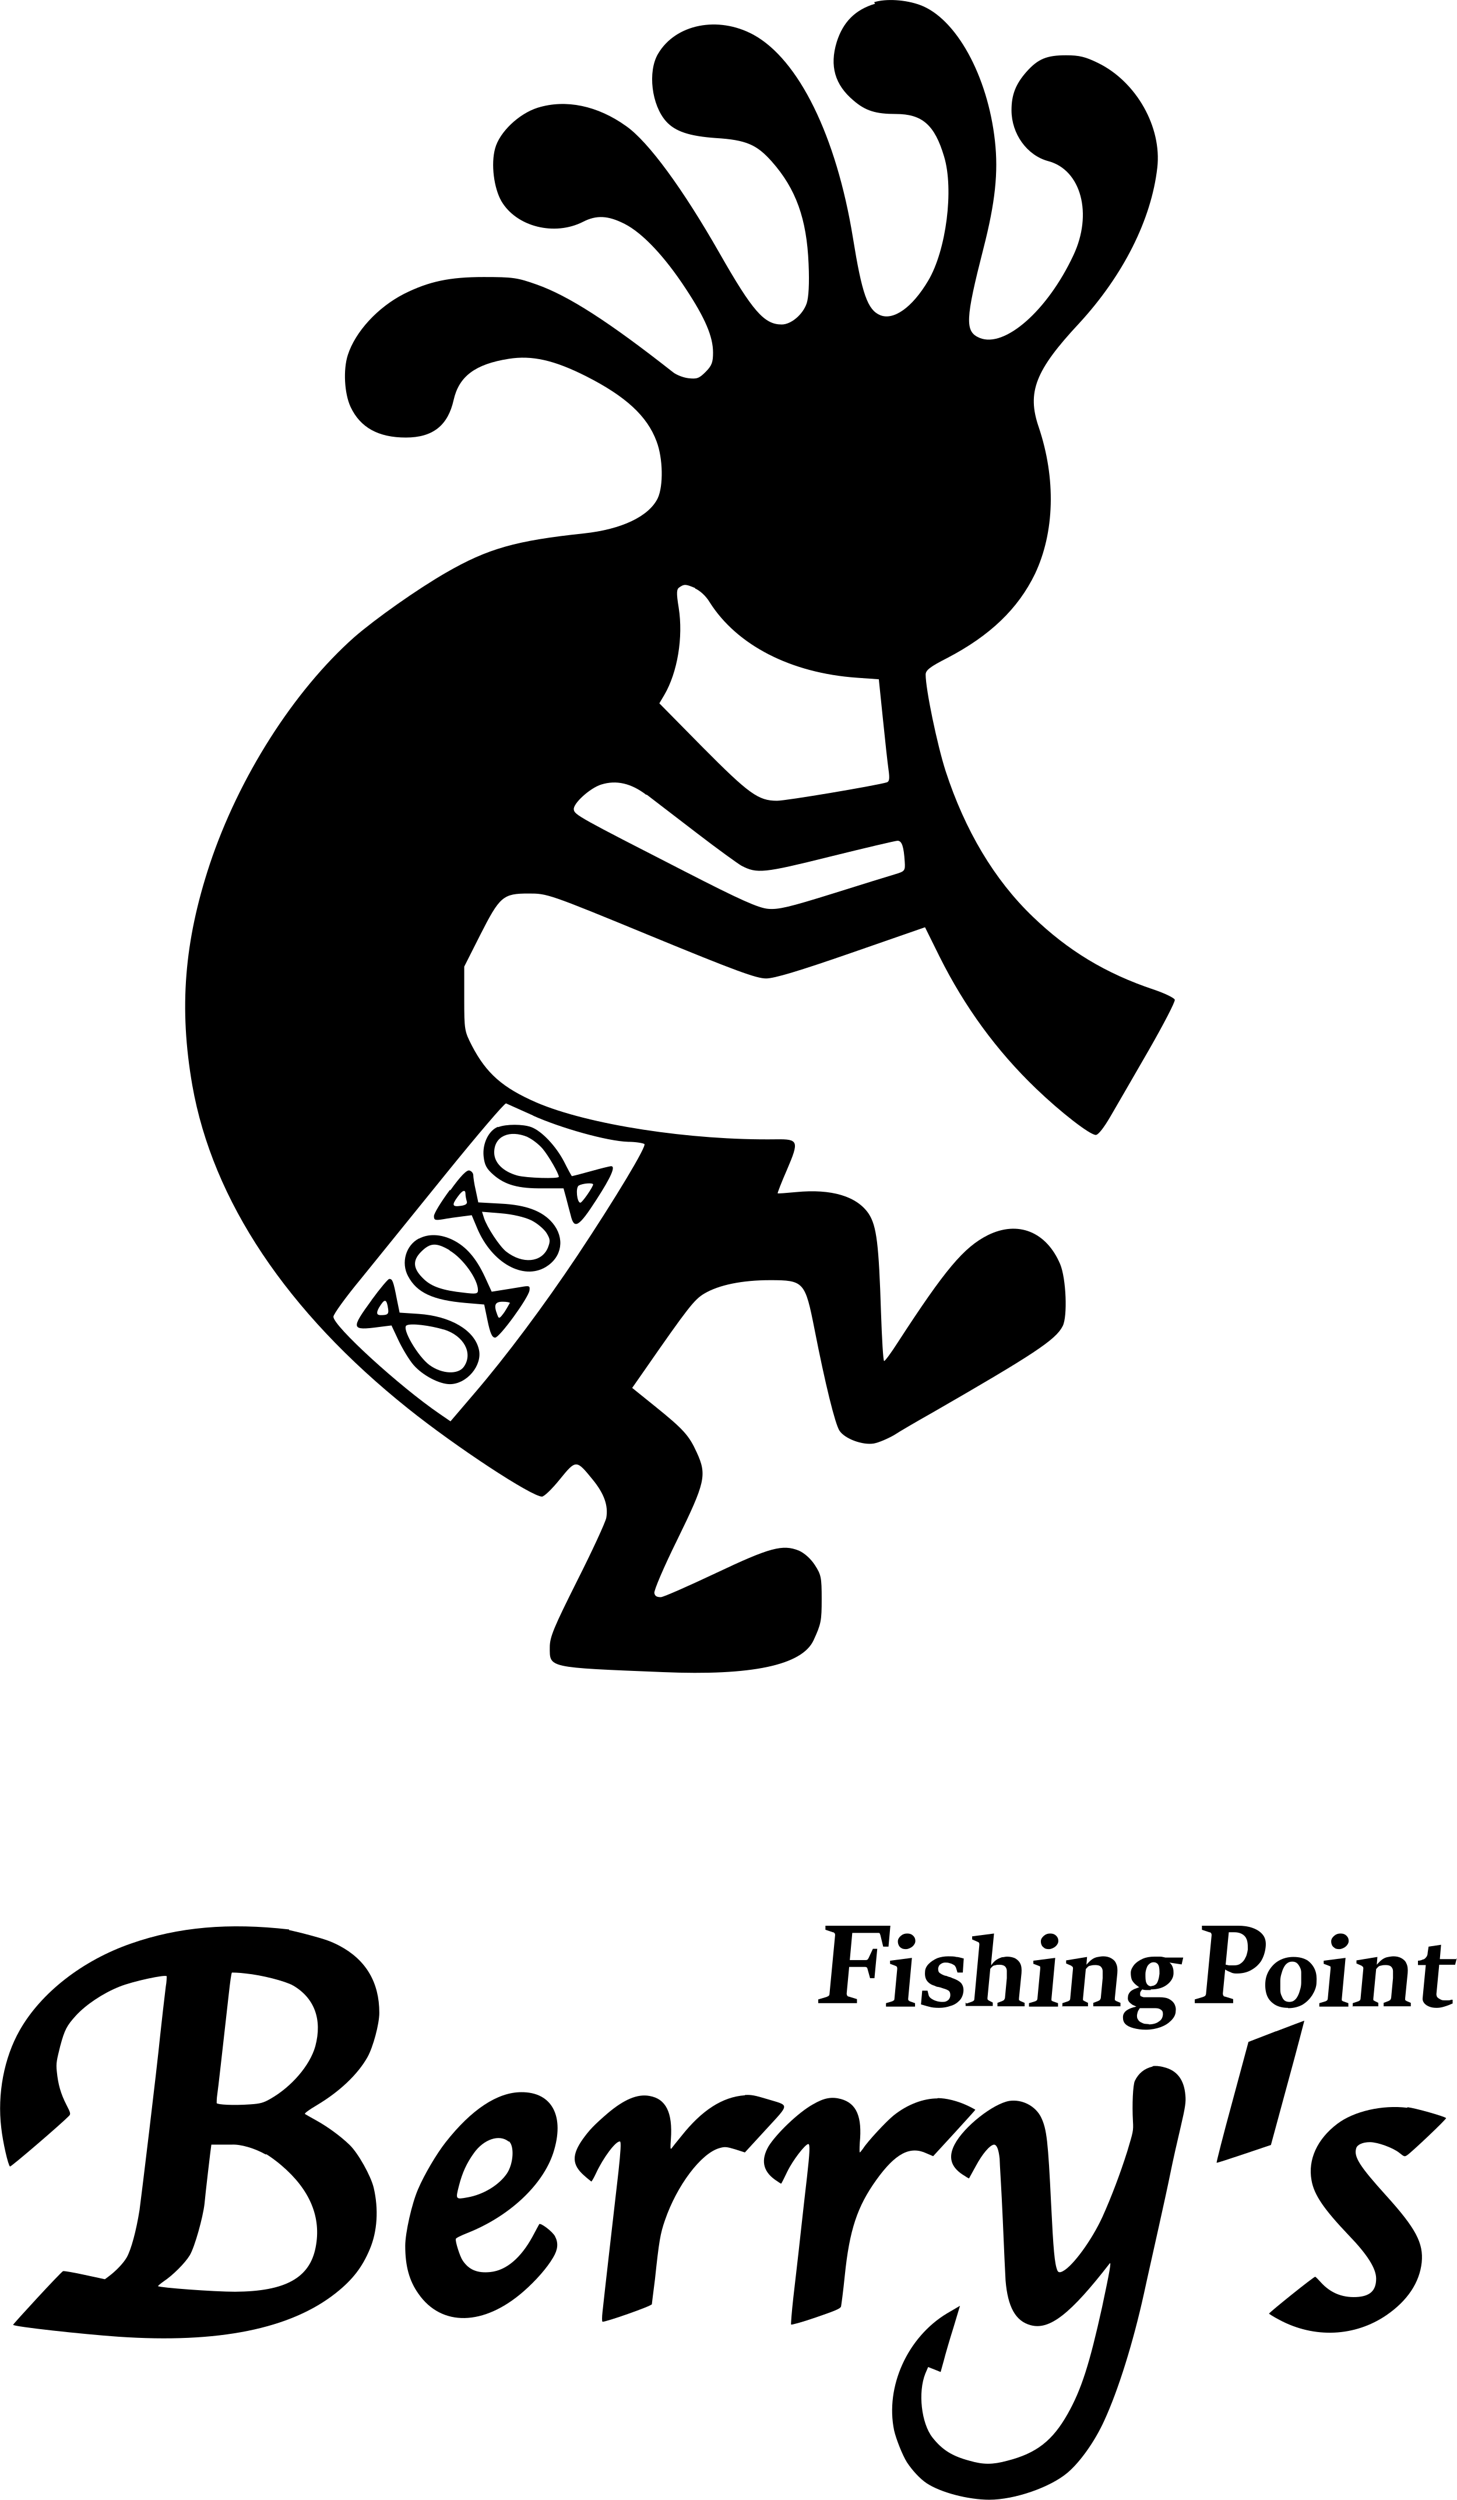 <?xml version="1.0" encoding="UTF-8"?><svg id="_レイヤー_2" xmlns="http://www.w3.org/2000/svg" viewBox="0 0 46.67 80.04"><g id="_レイヤー_2-2"><g id="_レイヤー_2-2"><g><g><path d="M40.87,65.04l-.88,.34-.52,1.93c-.29,1.06-.51,1.93-.5,1.94s.4-.12,.88-.28l.86-.29,.54-1.99c.3-1.09,.53-1.99,.53-1.99,0,0-.41,.15-.9,.34h0Z"/><path d="M45.08,67.49c-.8-.1-1.71,.11-2.24,.51-.65,.49-.95,1.15-.83,1.81,.08,.47,.4,.93,1.19,1.76,.59,.61,.88,1.06,.88,1.39,0,.39-.2,.57-.64,.59-.46,.02-.83-.14-1.13-.47-.08-.09-.16-.17-.18-.18-.03-.02-1.46,1.13-1.48,1.18,0,.01,.14,.1,.33,.2,1.12,.6,2.42,.54,3.43-.15,.67-.46,1.06-1.04,1.13-1.69,.06-.62-.19-1.09-1.14-2.14-.85-.94-1.04-1.24-.96-1.51,.03-.12,.21-.2,.44-.2,.25,0,.74,.18,.94,.34,.16,.13,.17,.13,.25,.08,.14-.09,1.27-1.16,1.25-1.19-.03-.05-.98-.32-1.24-.35h0v.02Z"/><path d="M36.92,66.17c-.26,.06-.45,.21-.57,.46-.06,.13-.09,.75-.06,1.29,.02,.32,0,.35-.18,.96-.23,.73-.52,1.49-.8,2.11-.34,.74-.94,1.56-1.26,1.73-.09,.05-.15,.05-.18-.02-.09-.21-.13-.68-.2-2.11-.1-2.05-.14-2.41-.32-2.79-.18-.37-.61-.59-1.02-.53-.52,.09-1.45,.82-1.75,1.39-.21,.4-.13,.71,.24,.96,.12,.08,.22,.14,.22,.13,0,0,.1-.18,.22-.4,.21-.39,.45-.67,.58-.68,.09,0,.15,.16,.18,.45,0,.13,.06,1,.1,1.94,.04,.94,.08,1.82,.09,1.96,.07,.85,.32,1.3,.8,1.43,.61,.17,1.28-.36,2.53-1.97,.07-.1,0,.27-.24,1.4-.4,1.81-.66,2.63-1.1,3.41-.48,.85-.99,1.26-1.93,1.5-.48,.13-.77,.13-1.22,0-.56-.15-.87-.35-1.18-.74-.36-.46-.47-1.45-.23-2.05l.09-.21,.2,.08,.2,.08,.1-.36c.05-.2,.19-.68,.31-1.06l.21-.7-.41,.24c-1.27,.76-1.99,2.35-1.7,3.75,.06,.27,.27,.8,.41,1.02,.17,.26,.42,.53,.63,.67,.45,.3,1.34,.53,2.01,.53,.81,0,1.96-.4,2.51-.87,.4-.34,.87-1,1.17-1.66,.46-1,.93-2.52,1.27-4.06,.14-.65,.36-1.61,.48-2.16,.12-.54,.29-1.31,.37-1.71,.08-.4,.23-1.06,.33-1.48,.15-.64,.17-.8,.15-1.01-.04-.5-.27-.8-.69-.9-.14-.04-.29-.05-.37-.03h.01Z"/><path d="M30.03,67.19c-.45,0-.96,.19-1.4,.54-.24,.19-.85,.85-.98,1.06-.05,.07-.1,.13-.11,.13s-.01-.14,0-.31c.08-.83-.1-1.26-.6-1.4-.3-.08-.54-.04-.9,.17-.47,.26-1.17,.94-1.42,1.34-.25,.43-.19,.79,.2,1.07,.1,.07,.19,.13,.2,.13s.1-.18,.2-.39c.18-.37,.57-.87,.67-.88,.06,0,.05,.26-.04,1.05-.04,.36-.14,1.2-.21,1.86s-.18,1.57-.23,2.02-.08,.84-.07,.85c0,.02,.37-.08,.8-.23,.64-.22,.78-.28,.8-.35,.01-.05,.07-.49,.12-.99,.15-1.46,.4-2.21,1.01-3.06s1.08-1.1,1.61-.85l.21,.09,.68-.74c.37-.41,.68-.74,.67-.75,0,0-.12-.07-.25-.13-.32-.15-.68-.24-.96-.24h0Z"/><path d="M9.26,61.78c-1.93-.22-3.55-.08-5.06,.45-1.56,.54-2.89,1.58-3.57,2.78-.5,.88-.72,2.04-.59,3.12,.05,.46,.22,1.2,.28,1.24,.03,.02,1.66-1.38,1.89-1.62,.06-.06,.05-.1-.08-.35-.19-.37-.27-.67-.31-1.07-.03-.28,0-.37,.11-.82,.14-.52,.21-.65,.5-.97,.32-.35,.87-.72,1.4-.93,.42-.17,1.49-.4,1.51-.33,0,.02,0,.17-.03,.33-.04,.32-.14,1.19-.18,1.57-.11,1.11-.6,5.14-.66,5.58-.11,.69-.27,1.27-.41,1.52-.11,.19-.35,.44-.58,.61l-.12,.09-.65-.14c-.36-.08-.67-.13-.69-.12-.08,.04-1.61,1.7-1.6,1.72,.03,.06,2.22,.3,3.37,.38,3.21,.22,5.52-.25,6.97-1.4,.53-.42,.84-.82,1.08-1.39,.25-.58,.29-1.3,.13-1.98-.09-.38-.5-1.11-.77-1.37-.29-.28-.7-.58-1.06-.78-.18-.1-.34-.19-.37-.21s.12-.13,.39-.29c.72-.43,1.3-.98,1.61-1.53,.18-.32,.38-1.06,.38-1.42,0-.98-.43-1.7-1.28-2.15-.27-.14-.44-.2-.92-.33-.33-.09-.64-.16-.69-.17h0v-.02Zm.12,1.79c.69,.4,.95,1.09,.72,1.95-.17,.61-.76,1.3-1.45,1.69-.21,.12-.32,.15-.63,.17-.55,.04-1.06,.01-1.08-.04,0-.03,0-.15,.02-.28,.03-.2,.14-1.19,.37-3.23,.04-.36,.08-.66,.1-.67,.01,0,.21,0,.44,.03,.51,.05,1.26,.24,1.53,.39h-.02Zm-.86,5.4c.12,.07,.34,.23,.49,.36,.92,.78,1.29,1.67,1.1,2.63-.19,.98-.97,1.41-2.58,1.42-.67,0-2.43-.13-2.47-.18,0-.01,.08-.08,.18-.15,.3-.2,.69-.59,.84-.84,.16-.27,.42-1.21,.47-1.64,.02-.25,.21-1.87,.22-1.9h.64c.3-.02,.76,.12,1.11,.32h0v-.02Z"/><path d="M23.86,67.09c-.72,.05-1.38,.48-2.03,1.3-.15,.18-.29,.36-.32,.4-.04,.05-.04-.03-.02-.3,.06-.85-.16-1.29-.69-1.38-.39-.07-.82,.12-1.34,.56-.44,.38-.58,.53-.79,.82-.36,.51-.35,.82,.03,1.16,.12,.11,.23,.19,.24,.2s.08-.11,.15-.26c.23-.5,.64-1.05,.77-1.02,.04,.01,.02,.32-.05,.97-.19,1.66-.43,3.73-.51,4.48-.02,.17-.02,.32,0,.32,.08,.02,1.57-.5,1.58-.56,0-.03,.05-.39,.1-.8,.13-1.22,.17-1.46,.32-1.89,.38-1.11,1.16-2.15,1.75-2.31,.17-.05,.23-.04,.5,.04l.31,.1,.67-.73c.78-.85,.77-.76,.04-.98-.39-.12-.52-.14-.69-.13h-.02Z"/><path d="M16.7,66.99c-.76,0-1.6,.55-2.43,1.61-.29,.37-.68,1.03-.88,1.5-.2,.46-.41,1.4-.41,1.81,0,.65,.13,1.12,.42,1.53,.74,1.07,2.1,1.04,3.37-.07,.39-.34,.76-.76,.95-1.09,.15-.25,.17-.46,.06-.67-.07-.15-.48-.46-.51-.39-.01,.02-.11,.2-.21,.39-.37,.68-.84,1.09-1.36,1.14-.41,.04-.68-.07-.88-.37-.09-.13-.24-.61-.22-.69,0-.03,.17-.11,.37-.19,1.34-.53,2.41-1.53,2.75-2.56,.38-1.17-.03-1.96-1.03-1.95h.01Zm-.4,1.57c.18,.15,.15,.71-.06,1.03-.25,.37-.75,.68-1.27,.77-.38,.07-.38,.06-.27-.37s.25-.73,.48-1.05c.32-.45,.82-.61,1.11-.37h.01Z"/></g><g><path d="M28.03,.12c-.64,.19-1.03,.59-1.23,1.23-.23,.76-.06,1.36,.53,1.86,.39,.34,.72,.44,1.37,.44,.84,0,1.24,.35,1.54,1.36,.32,1.05,.07,3.01-.51,3.98-.51,.86-1.11,1.28-1.54,1.1-.4-.17-.58-.68-.87-2.48-.53-3.26-1.74-5.71-3.19-6.5-1.13-.61-2.49-.34-3.05,.61-.34,.57-.21,1.65,.26,2.17,.29,.32,.74,.47,1.59,.53,.97,.06,1.31,.21,1.79,.75,.78,.88,1.12,1.84,1.18,3.27,.03,.65,0,1.09-.06,1.27-.12,.36-.5,.68-.8,.68-.56,0-.93-.42-1.99-2.28-1.18-2.07-2.28-3.57-2.99-4.07-.92-.66-1.94-.87-2.84-.59-.6,.19-1.22,.78-1.36,1.3-.14,.5-.04,1.27,.2,1.69,.48,.82,1.7,1.13,2.62,.66,.43-.22,.8-.2,1.33,.07,.57,.29,1.28,1.04,1.96,2.08,.62,.94,.87,1.53,.87,2.04,0,.31-.04,.42-.24,.62-.21,.21-.28,.23-.55,.2-.17-.02-.39-.11-.49-.19-2.06-1.62-3.35-2.45-4.37-2.81-.62-.22-.76-.24-1.7-.24-1.09,0-1.75,.14-2.55,.54-.84,.43-1.56,1.21-1.8,1.96-.15,.47-.11,1.23,.09,1.66,.31,.66,.89,.98,1.77,.98s1.35-.4,1.53-1.2c.17-.76,.69-1.15,1.76-1.32,.75-.12,1.46,.04,2.49,.56,1.26,.64,1.95,1.27,2.25,2.08,.21,.55,.22,1.43,.04,1.82-.28,.58-1.15,1-2.37,1.13-2.17,.23-3.07,.48-4.42,1.26-.92,.53-2.25,1.47-2.93,2.06-1.94,1.72-3.7,4.48-4.63,7.27-.82,2.48-.99,4.61-.56,7.08,.65,3.69,3.03,7.25,6.91,10.35,1.55,1.24,3.96,2.82,4.29,2.82,.07,0,.32-.24,.57-.55,.52-.64,.53-.64,1.05,0,.37,.45,.51,.84,.44,1.23-.03,.15-.45,1.06-.93,2.01-.74,1.48-.88,1.8-.88,2.13,0,.67-.1,.65,3.63,.8,2.84,.12,4.45-.22,4.82-1.02,.24-.52,.26-.62,.26-1.32s-.02-.78-.22-1.09c-.13-.2-.33-.38-.51-.46-.52-.21-.93-.1-2.66,.72-.87,.41-1.66,.76-1.76,.77-.13,0-.19-.03-.21-.13-.02-.08,.31-.85,.73-1.7,.9-1.84,.96-2.08,.63-2.8-.25-.55-.42-.74-1.35-1.49l-.72-.58,.37-.53c1.43-2.06,1.62-2.3,1.94-2.49,.47-.28,1.22-.43,2.11-.43,1.08,0,1.12,.05,1.42,1.57,.34,1.74,.66,3.04,.8,3.25,.17,.26,.74,.47,1.1,.41,.16-.03,.44-.15,.65-.27,.2-.13,.75-.45,1.23-.72,3.23-1.86,3.95-2.33,4.17-2.77,.16-.31,.11-1.52-.08-1.98-.44-1.04-1.35-1.41-2.32-.93-.77,.39-1.36,1.09-2.88,3.43-.21,.33-.41,.6-.44,.6s-.07-.7-.1-1.55c-.07-2.2-.14-2.77-.39-3.16-.38-.57-1.2-.81-2.33-.7-.31,.03-.58,.05-.59,.04s.12-.35,.3-.76c.39-.91,.37-.98-.34-.97-2.76,.04-6.04-.47-7.69-1.18-1.08-.47-1.6-.93-2.06-1.81-.24-.47-.25-.5-.25-1.51v-1.03l.51-1.01c.63-1.24,.73-1.33,1.55-1.33,.6,0,.62,0,3.92,1.36,2.72,1.12,3.38,1.36,3.69,1.36,.26,0,1.06-.24,2.73-.82l2.36-.82,.47,.95c.8,1.6,1.82,3,3.08,4.21,.79,.76,1.73,1.49,1.92,1.49,.08,0,.26-.23,.48-.61,.19-.33,.75-1.29,1.22-2.11s.85-1.55,.83-1.61c-.02-.06-.33-.21-.69-.33-1.52-.51-2.73-1.24-3.86-2.33-1.23-1.18-2.17-2.76-2.79-4.66-.27-.84-.64-2.62-.64-3.09,0-.14,.14-.25,.69-.53,1.38-.72,2.27-1.58,2.81-2.69,.63-1.33,.68-3.05,.12-4.71-.38-1.11-.11-1.81,1.29-3.31,1.42-1.54,2.32-3.33,2.51-4.99,.15-1.3-.67-2.75-1.89-3.35-.41-.2-.6-.25-1.03-.25-.62,0-.9,.11-1.28,.54-.34,.39-.47,.73-.47,1.22,0,.76,.5,1.45,1.18,1.63,1.05,.28,1.43,1.69,.8,3.02-.83,1.77-2.2,2.97-3,2.64-.48-.2-.46-.59,.12-2.86,.38-1.48,.48-2.44,.37-3.44-.23-2.1-1.25-3.94-2.4-4.36-.46-.17-1.09-.21-1.47-.09h0l.03,.05Zm-5.77,18.72c.16,.07,.35,.24,.47,.44,.87,1.38,2.6,2.27,4.71,2.42l.71,.05,.13,1.26c.07,.69,.15,1.42,.18,1.63,.04,.28,.03,.38-.05,.41-.38,.11-3.23,.59-3.52,.59-.6,0-.9-.22-2.38-1.71l-1.39-1.41,.16-.27c.42-.72,.61-1.84,.46-2.79-.08-.49-.07-.6,.03-.66,.15-.1,.19-.1,.5,.03h0Zm-1.55,6.6c.25,.19,.98,.75,1.63,1.25s1.29,.96,1.41,1.03c.5,.26,.7,.24,2.83-.29,1.13-.28,2.11-.51,2.17-.51,.14,0,.2,.19,.23,.67,.02,.29,0,.31-.3,.4-.17,.05-1.08,.33-2,.62-1.41,.44-1.75,.52-2.08,.49-.31-.03-.88-.28-2.67-1.2-3.38-1.73-3.53-1.81-3.55-1.98-.03-.19,.52-.69,.88-.8,.48-.15,.96-.04,1.44,.33h.01Zm-3.64,10.28c.89,.4,2.38,.82,3.05,.84,.24,0,.47,.04,.52,.07,.09,.05-.92,1.73-2.15,3.58-1.07,1.6-2.27,3.21-3.3,4.41l-.76,.89-.35-.24c-1.3-.89-3.41-2.82-3.4-3.11,0-.08,.39-.62,.87-1.2,.47-.58,1.7-2.1,2.72-3.36,1.02-1.26,1.89-2.28,1.94-2.27,.05,.02,.44,.2,.87,.39h-.01Z"/><path d="M15.95,36.08c-.3,.12-.5,.54-.46,.94,.03,.28,.09,.4,.32,.6,.37,.32,.79,.44,1.58,.43h.66l.08,.29c.04,.16,.11,.42,.15,.57,.11,.47,.26,.38,.82-.49,.48-.74,.63-1.09,.47-1.08-.03,0-.32,.07-.64,.16s-.6,.16-.61,.16-.12-.2-.25-.46c-.26-.5-.71-.98-1.05-1.11-.27-.1-.81-.1-1.06,0h0Zm.95,.33c.14,.06,.36,.23,.48,.37,.2,.24,.52,.8,.52,.9,0,.07-1.04,.04-1.33-.04-.46-.13-.74-.41-.74-.74,0-.52,.49-.74,1.08-.49h-.01Zm2.1,1.51c0,.08-.35,.59-.41,.59-.11,0-.16-.49-.05-.55,.12-.07,.46-.1,.46-.03h0Z"/><path d="M14.41,38.1c-.28,.38-.51,.75-.51,.84,0,.13,.04,.14,.29,.1,.16-.03,.44-.07,.61-.09l.31-.04,.18,.43c.47,1.1,1.47,1.66,2.19,1.23,.53-.32,.62-.93,.22-1.41-.32-.38-.84-.58-1.66-.62l-.72-.04-.08-.38c-.05-.21-.08-.43-.08-.49s-.05-.13-.12-.15c-.08-.03-.27,.15-.62,.64h0v-.02Zm.5,.13c0,.06,.02,.16,.04,.23,.03,.08-.03,.13-.19,.15-.27,.04-.3-.02-.1-.29,.15-.21,.25-.25,.25-.09h0Zm2.1,.84c.19,.09,.41,.28,.49,.4,.13,.21,.13,.27,.05,.48-.2,.48-.81,.53-1.33,.13-.22-.17-.63-.8-.72-1.09l-.06-.19,.61,.05c.37,.03,.75,.12,.96,.22h0Z"/><path d="M13.41,39.66c-.41,.22-.57,.77-.34,1.2,.28,.53,.79,.77,1.85,.86l.59,.05,.11,.53c.08,.38,.14,.53,.24,.53,.14,0,1.06-1.26,1.1-1.51,.02-.15,0-.16-.28-.11-.17,.03-.44,.07-.62,.1l-.31,.05-.22-.48c-.28-.6-.6-.97-1.03-1.18-.39-.19-.78-.2-1.08-.04h0Zm.99,.38c.43,.25,.91,.92,.91,1.27,0,.12-.06,.13-.46,.08-.66-.07-1.02-.19-1.27-.43-.35-.33-.38-.59-.09-.88s.48-.3,.91-.05h0Zm1.93,1.68s-.08,.15-.17,.29c-.16,.22-.18,.23-.23,.09-.12-.31-.08-.42,.17-.42,.13,0,.24,.02,.24,.05h-.01Z"/><path d="M11.91,41.62c-.68,.93-.67,.99,.23,.87l.4-.05,.23,.49c.13,.27,.34,.62,.48,.78,.29,.33,.82,.61,1.16,.61,.54,0,1.05-.6,.93-1.11-.14-.62-.91-1.07-1.93-1.14l-.61-.04-.09-.44c-.11-.57-.14-.64-.24-.64-.04,0-.3,.31-.57,.68h.01Zm.51,.22c.05,.24,.01,.27-.23,.27-.13,0-.14-.08-.05-.24,.17-.28,.23-.29,.28-.04h0Zm1.8,.73c.64,.2,.94,.76,.64,1.19-.18,.26-.7,.24-1.1-.05-.37-.27-.9-1.17-.74-1.27,.13-.08,.75,0,1.19,.13h0Z"/></g><path d="M26.21,64.15v-.13l.27-.08s.04-.02,.06-.03c.02-.02,.03-.04,.03-.06l.18-1.89s0-.05-.02-.06c-.01-.02-.03-.03-.05-.03l-.24-.08v-.13h2.08l-.06,.67h-.17l-.09-.37s-.01-.03-.02-.05-.02-.02-.05-.02h-.83l-.08,.87h.52s.04,0,.05-.02c.01,0,.02-.03,.03-.04l.14-.3h.14l-.09,.94h-.14l-.08-.29s-.01-.04-.02-.05c0,0-.03-.02-.05-.02h-.52l-.08,.85s0,.05,.02,.07c.01,.02,.03,.03,.05,.03l.26,.08v.13h-1.24Z"/><g><path d="M28.38,64.25v-.11l.2-.06s.04-.02,.05-.03c.01,0,.02-.03,.02-.05l.09-.96s0-.04-.01-.06-.03-.03-.06-.04l-.16-.06v-.1l.7-.09-.12,1.31s0,.04,.01,.05c.01,.01,.03,.02,.04,.03l.17,.06v.11h-.93Zm.63-1.84s-.09,0-.13-.03c-.04-.02-.07-.05-.09-.09s-.03-.08-.03-.13c0-.07,.04-.13,.1-.18s.12-.07,.2-.07,.14,.02,.19,.07c.05,.05,.07,.1,.07,.17,0,.05-.02,.09-.05,.13-.03,.04-.07,.07-.11,.09s-.09,.04-.14,.04h-.01Z"/><path d="M29.5,64.19l.04-.45h.17l.04,.16s.02,.04,.04,.06,.04,.03,.05,.04c.03,.02,.08,.05,.15,.07,.06,.02,.13,.03,.19,.03,.05,0,.09,0,.13-.02s.07-.04,.09-.07,.04-.07,.04-.13c0-.07-.02-.12-.07-.15-.05-.03-.11-.05-.18-.07-.05-.02-.09-.03-.14-.04-.04,0-.08-.02-.12-.04-.11-.03-.19-.09-.24-.16s-.07-.17-.06-.28c0-.1,.05-.19,.12-.26,.07-.07,.16-.13,.27-.18,.11-.04,.23-.06,.35-.06,.1,0,.19,0,.26,.02,.07,0,.15,.03,.24,.05l-.03,.45h-.17l-.05-.16s-.02-.04-.03-.05c-.01-.02-.03-.03-.05-.04-.03-.02-.07-.04-.12-.05-.05-.02-.1-.02-.15-.02s-.1,.02-.14,.05c-.05,.03-.07,.08-.08,.14,0,.07,.01,.12,.06,.15,.04,.03,.1,.06,.16,.08,.05,0,.09,.03,.13,.04,.04,0,.08,.03,.11,.04,.12,.04,.21,.09,.27,.15,.06,.07,.09,.16,.08,.27-.01,.12-.06,.23-.13,.3-.08,.08-.17,.14-.29,.17-.11,.04-.23,.06-.36,.06s-.24-.01-.33-.04c-.09-.02-.17-.05-.25-.07h0Z"/><path d="M30.97,64.15l.17-.06s.04-.02,.05-.03c.01-.01,.02-.03,.02-.05l.16-1.74s0-.05-.01-.06c-.01-.02-.03-.03-.06-.04l-.16-.07v-.1l.7-.09-.09,.92v.1c.05-.08,.11-.14,.17-.18s.12-.06,.17-.08c.06,0,.11-.02,.17-.02,.09,0,.18,.02,.25,.05,.07,.04,.13,.09,.17,.17,.04,.08,.05,.18,.04,.31l-.08,.8s0,.05,0,.06c0,0,.03,.02,.04,.03l.14,.06v.11h-.87v-.11l.16-.06s.03-.02,.05-.03c0,0,.02-.03,.03-.06l.06-.64v-.24c0-.06-.03-.11-.06-.14-.04-.03-.09-.05-.17-.05-.05,0-.1,0-.15,.02-.06,0-.1,.05-.15,.11l-.09,.94s0,.04,.01,.05,.03,.02,.04,.03l.12,.06v.11h-.87v-.11l.03,.03Z"/><path d="M32.96,64.25v-.11l.2-.06s.04-.02,.05-.03c0,0,.02-.03,.02-.05l.09-.96s0-.04,0-.06-.03-.03-.06-.04l-.16-.06v-.1l.7-.09-.12,1.31s0,.04,0,.05c0,.01,.03,.02,.04,.03l.17,.06v.11h-.93Zm.63-1.84s-.09,0-.13-.03-.07-.05-.09-.09-.03-.08-.03-.13c0-.07,.04-.13,.1-.18,.06-.05,.12-.07,.2-.07s.14,.02,.19,.07,.07,.1,.07,.17c0,.05-.02,.09-.05,.13s-.07,.07-.11,.09-.09,.04-.14,.04h0Z"/><path d="M34.03,64.25v-.11l.18-.06s.04-.02,.05-.03c0,0,.02-.03,.02-.05l.09-.97s0-.05-.02-.06-.03-.03-.06-.04l-.14-.06v-.1l.67-.11-.02,.25h0c.07-.08,.13-.14,.19-.18,.06-.04,.12-.06,.18-.07s.11-.02,.17-.02c.09,0,.18,.02,.25,.06s.13,.09,.16,.17c.04,.08,.05,.18,.04,.31l-.08,.8s0,.05,0,.06c0,0,.03,.02,.04,.03l.14,.06v.11h-.87v-.11l.16-.06s.03-.02,.05-.03c0,0,.02-.03,.03-.06l.06-.64v-.23c0-.06-.03-.11-.06-.14-.03-.03-.09-.05-.17-.05-.05,0-.1,0-.16,.02-.06,0-.1,.05-.15,.11l-.09,.94s0,.04,0,.05,.03,.02,.04,.03l.12,.06v.11h-.84Z"/><path d="M36.86,63.72h-.15s-.08,0-.11-.02c-.02,0-.04,.03-.05,.05-.02,.02-.03,.05-.03,.08,0,.05,0,.08,.03,.09s.06,.03,.09,.03h.49c.15,0,.26,.02,.34,.07s.13,.1,.16,.17,.04,.13,.03,.2c0,.12-.06,.22-.15,.31s-.2,.16-.34,.21c-.14,.05-.3,.08-.47,.08-.15,0-.27-.02-.39-.05-.11-.03-.2-.07-.26-.13s-.08-.13-.08-.22c0-.1,.05-.17,.12-.22s.17-.09,.31-.12h0s-.09-.04-.13-.06c-.04-.03-.08-.06-.11-.1s-.04-.09-.03-.15c0-.06,.03-.11,.06-.15s.08-.07,.14-.1c.05-.02,.11-.04,.16-.06h0s-.1-.07-.14-.11-.08-.09-.1-.14c-.02-.06-.03-.13-.03-.21,0-.1,.05-.18,.11-.26,.07-.08,.16-.14,.27-.19s.24-.07,.38-.07c.06,0,.12,0,.18,0,.06,0,.12,.02,.17,.03h.57l-.05,.22-.39-.06h0c.06,.05,.09,.1,.11,.17,.02,.06,.02,.12,.02,.17,0,.15-.09,.28-.21,.37-.13,.1-.3,.15-.52,.15h0Zm-.06,1.1c.07,0,.14-.01,.2-.03,.07-.02,.12-.06,.17-.1,.05-.05,.07-.1,.08-.18,0-.06,0-.11-.05-.15s-.1-.06-.19-.06h-.5s-.03,.05-.05,.08c-.02,.04-.03,.08-.04,.14,0,.06,0,.1,.03,.14,.02,.04,.05,.07,.09,.09s.08,.04,.12,.05c.04,0,.08,.01,.12,.01h.02Zm.08-1.23c.06,0,.1-.02,.14-.05s.06-.08,.08-.14c.02-.06,.03-.12,.04-.2,0-.11,0-.2-.03-.27s-.09-.1-.16-.1c-.05,0-.1,.02-.13,.05-.04,.03-.07,.07-.09,.13s-.04,.12-.04,.2c0,.12,0,.21,.03,.28s.09,.11,.16,.11h0Z"/></g><path d="M38.27,64.15v-.13l.27-.08s.04-.02,.06-.03c.02-.02,.02-.04,.03-.06l.18-1.89s0-.05-.02-.06c0-.02-.03-.03-.05-.03l-.24-.08v-.13h1.15c.18,0,.33,.02,.47,.07s.25,.12,.33,.22c.08,.1,.11,.23,.09,.4-.02,.17-.07,.32-.15,.45-.09,.13-.2,.22-.33,.29s-.28,.1-.44,.1c-.06,0-.13,0-.2-.04-.08-.03-.14-.06-.19-.1v-.15s.08,.02,.14,.03h.16c.09,0,.16-.02,.21-.06,.06-.04,.1-.09,.13-.14,.03-.06,.06-.11,.07-.17,.02-.06,.02-.1,.03-.14,0-.1,0-.18-.02-.27-.02-.08-.06-.15-.13-.2s-.16-.08-.28-.08h-.18l-.19,1.96s0,.05,.02,.07c0,.02,.03,.03,.05,.03l.26,.08v.13h-1.23Z"/><g><path d="M41.26,64.29c-.16,0-.3-.03-.42-.1-.11-.07-.2-.16-.25-.28s-.07-.27-.06-.43,.06-.3,.14-.42c.08-.12,.18-.22,.31-.29s.28-.11,.45-.11c.19,0,.33,.04,.45,.11,.11,.08,.19,.18,.24,.3,.05,.12,.06,.26,.05,.4,0,.15-.06,.29-.14,.42-.08,.12-.18,.22-.31,.3-.13,.07-.28,.11-.45,.11h-.01Zm.04-.19c.07,0,.13-.02,.17-.06,.05-.04,.08-.09,.11-.15s.05-.13,.07-.2,.03-.14,.03-.21c0-.11,0-.22,0-.32,0-.1-.04-.18-.09-.25s-.11-.1-.2-.1c-.07,0-.12,.02-.17,.06s-.08,.09-.11,.15-.05,.13-.07,.2-.03,.14-.03,.21v.23c0,.08,0,.15,.03,.22s.05,.12,.09,.16,.1,.06,.17,.06Z"/><path d="M42.26,64.25v-.11l.2-.06s.04-.02,.05-.03c0,0,.02-.03,.02-.05l.09-.96s0-.04,0-.06-.03-.03-.06-.04l-.16-.06v-.1l.7-.09-.12,1.31s0,.04,0,.05c0,.01,.03,.02,.04,.03l.17,.06v.11h-.93Zm.63-1.84s-.09,0-.13-.03-.07-.05-.09-.09-.03-.08-.03-.13c0-.07,.04-.13,.1-.18,.06-.05,.12-.07,.2-.07s.14,.02,.19,.07,.07,.1,.07,.17c0,.05-.02,.09-.05,.13s-.07,.07-.11,.09-.09,.04-.14,.04h0Z"/><path d="M43.33,64.25v-.11l.18-.06s.04-.02,.05-.03c0,0,.02-.03,.02-.05l.09-.97s0-.05-.02-.06-.03-.03-.06-.04l-.14-.06v-.1l.67-.11-.02,.25h0c.07-.08,.13-.14,.19-.18,.06-.04,.12-.06,.18-.07s.11-.02,.17-.02c.09,0,.18,.02,.25,.06s.13,.09,.16,.17c.04,.08,.05,.18,.04,.31l-.08,.8s0,.05,0,.06c0,0,.03,.02,.04,.03l.14,.06v.11h-.87v-.11l.16-.06s.03-.02,.05-.03c0,0,.02-.03,.03-.06l.06-.64v-.23c0-.06-.03-.11-.06-.14-.03-.03-.09-.05-.17-.05-.05,0-.1,0-.16,.02-.06,0-.1,.05-.15,.11l-.09,.94s0,.04,0,.05,.03,.02,.04,.03l.12,.06v.11h-.84Z"/><path d="M46.66,62.71l-.05,.2h-.51l-.09,.94s0,.08,.04,.11c.03,.03,.07,.05,.11,.07s.08,.02,.12,.02h.11s.07,0,.09-.02h.05v.12s-.07,.03-.12,.05c-.05,.02-.11,.04-.18,.06s-.14,.03-.21,.03c-.09,0-.17-.01-.24-.04-.07-.03-.12-.06-.16-.11s-.06-.11-.05-.17l.1-1.05h-.25v-.14c.07,0,.12-.02,.16-.04,.04,0,.08-.04,.1-.07,.03-.03,.05-.08,.05-.14l.03-.2,.4-.06-.04,.46h.55v-.02Z"/></g></g></g></g></svg>